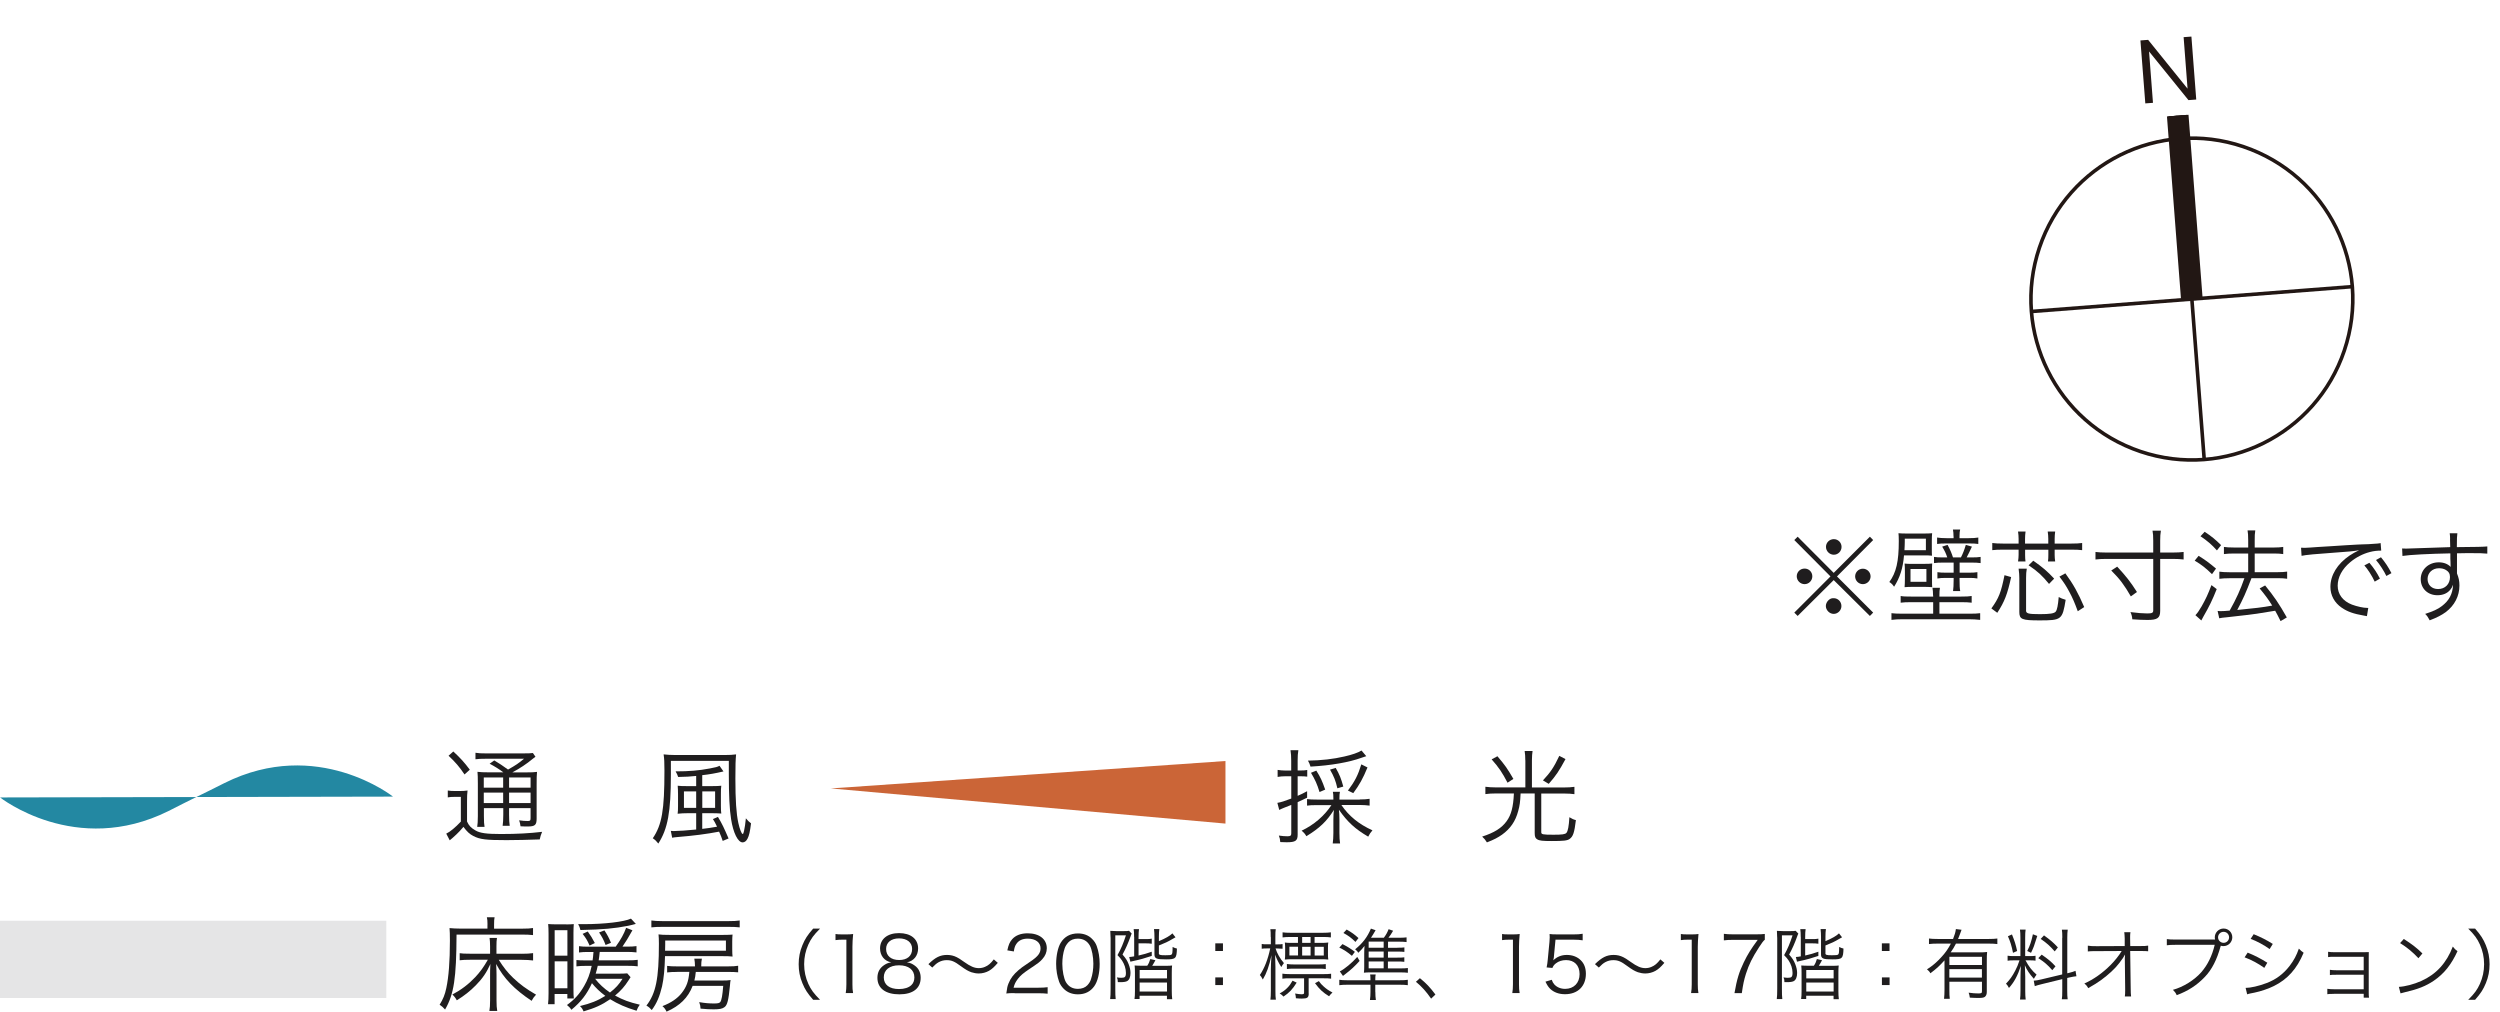 <?xml version="1.0" encoding="UTF-8"?><svg id="_レイヤー_2" xmlns="http://www.w3.org/2000/svg" viewBox="0 0 388.3 157.14"><defs><style>.cls-1{fill:none;stroke:#221714;stroke-width:.56px;}.cls-2{fill:#221714;}.cls-2,.cls-3,.cls-4,.cls-5,.cls-6{stroke-width:0px;}.cls-3{fill:#2388a2;}.cls-4{fill:#1f1d1e;}.cls-5{fill:#cb6537;}.cls-6{fill:#e5e5e6;}</style></defs><path class="cls-1" d="M348.42,22.77c-13.07-4.41-27.25,2.63-31.66,15.7-4.41,13.08,2.63,27.26,15.7,31.66,13.08,4.41,27.26-2.62,31.66-15.69,4.42-13.09-2.61-27.26-15.7-31.67Z"/><line class="cls-1" x1="365.35" y1="44.52" x2="315.52" y2="48.38"/><line class="cls-1" x1="338.24" y1="17.96" x2="342.36" y2="71.38"/><line class="cls-1" x1="338.05" y1="17.97" x2="340.24" y2="46.47"/><line class="cls-1" x1="337.84" y1="17.99" x2="340.04" y2="46.48"/><line class="cls-1" x1="337.64" y1="18.01" x2="339.84" y2="46.49"/><line class="cls-1" x1="337.45" y1="18.03" x2="339.65" y2="46.52"/><line class="cls-1" x1="337.24" y1="18.04" x2="339.44" y2="46.52"/><line class="cls-1" x1="337.05" y1="18.05" x2="339.24" y2="46.54"/><line class="cls-1" x1="336.85" y1="18.06" x2="339.04" y2="46.56"/><line class="cls-1" x1="338.44" y1="17.95" x2="340.64" y2="46.43"/><line class="cls-1" x1="338.64" y1="17.92" x2="340.84" y2="46.42"/><line class="cls-1" x1="338.84" y1="17.91" x2="341.04" y2="46.4"/><line class="cls-1" x1="339.04" y1="17.89" x2="341.23" y2="46.39"/><line class="cls-1" x1="339.24" y1="17.89" x2="341.44" y2="46.37"/><line class="cls-1" x1="339.43" y1="17.86" x2="341.63" y2="46.36"/><line class="cls-1" x1="339.64" y1="17.85" x2="341.83" y2="46.34"/><path class="cls-2" d="M339.91,15.55l-6.12-7.56.61,7.98-1.19.09-.76-9.78,1.2-.09,6.12,7.58-.61-8,1.21-.09.75,9.78-1.21.09Z"/><path class="cls-4" d="M290.43,83.36l.51.52-5.62,5.65,5.62,5.62-.51.52-5.62-5.57-5.6,5.57-.52-.52,5.62-5.62-5.62-5.65.52-.52,5.6,5.62,5.62-5.62ZM281.49,89.51c0,.68-.54,1.22-1.2,1.22s-1.22-.55-1.22-1.22.54-1.2,1.22-1.2,1.2.54,1.2,1.2ZM286.01,94.13c0,.66-.55,1.22-1.2,1.22s-1.22-.59-1.22-1.22.57-1.22,1.11-1.22h.05s.02.02.03.02l.03-.02c.66,0,1.2.54,1.2,1.22ZM286.03,84.94c0,.68-.54,1.22-1.2,1.22s-1.22-.55-1.22-1.22.55-1.2,1.22-1.2,1.2.54,1.2,1.2ZM290.54,89.53c0,.66-.54,1.2-1.2,1.2s-1.2-.54-1.2-1.2.54-1.2,1.2-1.2,1.2.54,1.2,1.2Z"/><path class="cls-4" d="M295.73,86.27c-.16,1.96-.63,3.45-1.54,4.86-.25-.36-.41-.52-.74-.73,1.08-1.47,1.47-3.2,1.47-6.36,0-.63-.02-.92-.05-1.22.3.03.71.05,1.34.05h2.56c.54,0,1.09-.02,1.33-.05-.03.24-.05.66-.05,1.19v1.11c0,.7,0,.93.03,1.19q-.1-.02-.32-.02s-.11,0-.24-.02h-3.81ZM300.24,92.5c0-.55-.03-.84-.09-1.2h1.16c-.06.38-.08.6-.08,1.2v.16h3.35c.85,0,1.23-.02,1.66-.09v1.04c-.49-.06-.9-.08-1.66-.08h-3.35v1.79h4.57c.87,0,1.34-.02,1.76-.08v1.04c-.54-.06-1.12-.1-1.79-.1h-10.22c-.66,0-1.27.03-1.77.1v-1.04c.4.05.9.08,1.73.08h4.75v-1.79h-3.39c-.78,0-1.19.02-1.66.08v-1.04c.43.08.78.09,1.66.09h3.39v-.16ZM299.13,85.46v-1.79h-3.28v.49c0,.41-.02.74-.05,1.3h3.32ZM295.87,88.86c0-.7-.02-.95-.05-1.33.35.05.54.05,1.22.05h1.73c.78,0,1.06-.02,1.34-.06-.03.38-.03.57-.03,1.31v1.04c0,.76,0,1,.03,1.33-.43-.03-.82-.05-1.34-.05h-1.57c-.71,0-.95.02-1.38.05.03-.44.05-.65.05-1.34v-1ZM296.74,90.37h2.47v-1.99h-2.47v1.99ZM302.45,86.58c-.22-.65-.35-.93-.79-1.68l.84-.27c.43.81.62,1.27.84,1.95h1.23c.32-.62.52-1.14.76-1.95l.95.27c-.32.7-.58,1.23-.82,1.68h.68c.7,0,1.11-.02,1.49-.08v.96c-.46-.06-.79-.08-1.52-.08h-1.74v1.57h1.42c.66,0,.93-.02,1.34-.08v.98c-.43-.08-.73-.09-1.36-.09h-1.41v.3c0,.85.02,1.33.1,1.74h-1.11c.06-.49.09-.9.09-1.74v-.3h-1.16c-.62,0-.95.02-1.36.09v-.98c.41.06.7.08,1.36.08h1.16v-1.57h-1.58c-.66,0-1.06.02-1.47.08v-.96c.35.06.73.08,1.46.08h.6ZM303.42,83.29c0-.44-.03-.71-.09-1.04h1.12c-.06.27-.1.52-.1,1.04v.3h1.38c.7,0,1.14-.03,1.54-.1v1c-.4-.06-.79-.08-1.47-.08h-3.51c-.67,0-1.04.02-1.42.08v-1c.36.06.82.1,1.5.1h1.06v-.3Z"/><path class="cls-4" d="M309.3,94.5c1.16-1.6,1.5-2.48,2.04-5.16l1.03.29c-.57,2.64-1.03,3.84-2.15,5.55l-.92-.68ZM313.53,83.7c0-.4-.03-.73-.09-1.14h1.17c-.05.4-.08.71-.08,1.14v.73h3.61v-.73c0-.4-.03-.76-.09-1.14h1.16c-.05.38-.08.73-.08,1.14v.73h2.5c.84,0,1.31-.03,1.77-.09v1.11c-.44-.06-.97-.08-1.77-.08h-2.5v.81c0,.38.03.66.08,1.03h-1.12c.05-.35.06-.63.06-1.04v-.79h-3.61v.79c0,.44.02.74.06,1.04h-1.16c.06-.38.09-.7.09-1.03v-.81h-2.33c-.81,0-1.31.02-1.76.08v-1.11c.46.06.93.09,1.76.09h2.33v-.73ZM314.68,94.8c0,.49.33.59,2.17.59,1.57,0,2.21-.11,2.45-.4.21-.27.35-.98.46-2.26.38.21.59.28,1.08.43-.51,3.1-.63,3.2-4.08,3.2-2.72,0-3.12-.17-3.12-1.31v-5.25c0-.49-.03-.85-.11-1.47h1.27c-.08.44-.11.84-.11,1.46v5.03ZM318.26,90.7c-1.08-1.31-1.72-1.92-3.18-2.9l.73-.71c1.44,1.01,2.17,1.63,3.24,2.78l-.79.82ZM322.72,94.94c-.49-1.33-.76-1.98-1.31-3.01-.51-.95-.81-1.41-1.54-2.37l.92-.51c1.23,1.68,1.99,3.04,2.93,5.24l-1,.65Z"/><path class="cls-4" d="M327.13,86.81c-.65,0-1.2.03-1.66.09v-1.17c.46.06.97.09,1.66.09h7.31v-1.85c0-.71-.03-1.11-.11-1.55h1.3c-.08.47-.11.93-.11,1.55v1.85h1.98c.68,0,1.19-.03,1.66-.09v1.17c-.49-.06-.98-.09-1.66-.09h-1.98v8.07c0,1.11-.43,1.41-1.96,1.41-.71,0-1.38-.03-2.37-.1-.03-.43-.13-.78-.29-1.12,1.09.14,1.93.21,2.59.21.78,0,.95-.1.95-.48v-7.99h-7.31ZM330.96,92.63c-.98-1.71-1.72-2.71-3.04-4.02l.92-.6c1.35,1.46,2.06,2.34,3.07,3.94l-.95.68Z"/><path class="cls-4" d="M341.48,86.33c1.03.63,1.57,1.03,2.71,1.98l-.62.87c-.95-.93-1.61-1.46-2.69-2.1l.6-.74ZM344.3,91.5c-.67,1.68-1.14,2.66-2.07,4.27-.09.16-.14.27-.32.6l-.92-.82c.32-.33.57-.7.97-1.38.65-1.16.98-1.85,1.52-3.29l.82.62ZM342.43,82.6c1.04.68,1.66,1.19,2.55,2.07l-.65.82c-.79-.89-1.49-1.49-2.55-2.2l.65-.7ZM346.96,85.97c-.57,0-1.11.03-1.54.09v-1.11c.4.06.89.09,1.55.09h2.22v-1.09c0-.76-.03-1.2-.1-1.57h1.2c-.08.46-.09.87-.09,1.57v1.09h3.01c.59,0,1-.03,1.42-.09v1.11c-.43-.06-.82-.09-1.41-.09h-3.02v2.9h3.58c.62,0,1.03-.03,1.46-.09v1.11c-.43-.06-.87-.09-1.44-.09h-4.1c-.92,2.39-1.25,3.12-2.21,4.94,2.77-.27,3.88-.4,5.43-.68-.66-1.06-1.03-1.54-1.95-2.67l.85-.46c1.38,1.69,2.2,2.9,3.37,4.97l-.97.57c-.41-.82-.54-1.08-.84-1.61q-1.25.22-2.85.46-1.16.17-4.62.55c-.65.06-.87.09-1.22.16l-.25-1.14c.24.03.36.03.54.03.3,0,.7-.02,1.33-.08,1.04-1.85,1.69-3.29,2.29-5.03h-2.34c-.59,0-1.11.03-1.55.09v-1.11c.43.06.9.09,1.57.09h2.91v-2.9h-2.23Z"/><path class="cls-4" d="M357.43,85.07c.3.02.46.02.57.02.22,0,.41-.02.9-.05.89-.06.98-.08,2.93-.19l2.48-.16c1.95-.11,2.15-.13,2.67-.14l.9-.03c1.36-.08,1.66-.11,1.88-.17l.09,1.17c-.63,0-1.17.06-1.77.22-1.06.27-2.17.84-3.04,1.58-1.27,1.06-1.95,2.34-1.95,3.66s.81,2.39,2.22,2.93c.78.29,1.77.51,2.37.51h.16l-.21,1.28c-.17-.03-.21-.05-.49-.09-1.57-.27-2.52-.6-3.42-1.22-1.12-.76-1.76-1.92-1.76-3.23,0-1.84,1.08-3.58,2.96-4.86.49-.33.9-.55,1.5-.84-.9.16-1.82.24-3.48.35-3.15.22-4.89.38-5.46.52l-.08-1.25ZM368.02,87.42c.71.85,1.16,1.52,1.63,2.45l-.81.47c-.38-.84-1.14-2.03-1.61-2.52l.79-.41ZM369.81,86.55c.71.87,1.11,1.47,1.63,2.47l-.79.44c-.35-.74-1-1.76-1.61-2.48l.78-.43Z"/><path class="cls-4" d="M380.55,83.75c0-.41-.02-.59-.06-.92h1.19c-.06.51-.08.74-.08,1.98v.17c2.99-.02,4.21-.05,4.73-.11v1.12c-.58-.06-1.14-.08-3.02-.08-.24,0-.41,0-1.69.03v3.13c.27.67.38,1.17.38,1.87,0,1.65-.76,3.1-2.12,4.13-.65.47-1.34.84-2.5,1.28-.27-.51-.36-.65-.7-1,1.23-.4,1.93-.71,2.56-1.19,1.16-.87,1.71-1.9,1.77-3.34-.14.38-.24.55-.43.78-.47.57-1.16.85-1.99.85-1.52,0-2.6-1.04-2.6-2.5s1.19-2.61,2.8-2.61c.76,0,1.42.25,1.84.71-.02-.22-.02-.29-.02-.87,0-.06-.02-.22-.02-.41v-.82c-3.18.06-6.38.22-7.44.4l-.05-1.16c.29.02.4.02.63.02q.46,0,3.01-.1c1.52-.06,2.75-.09,3.83-.13l-.03-1.25ZM379.87,88.51c-.3-.17-.63-.25-1.06-.25-1,0-1.76.71-1.76,1.66s.67,1.57,1.63,1.57c1.09,0,1.85-.76,1.85-1.87,0-.52-.21-.85-.67-1.11Z"/><path class="cls-4" d="M69.54,122.78c.34.06.62.08,1.14.08h.74c.48,0,.82-.02,1.2-.08-.06.48-.08.91-.08,1.68v3.14c.3.66.62.99,1.3,1.38.7.42,1.74.56,3.97.56,2.46,0,4.48-.11,6.39-.34-.18.43-.29.78-.37,1.18-1.75.06-3.68.11-5.17.11-3.17,0-4.11-.11-5.14-.64-.58-.3-.98-.67-1.54-1.42-.5.59-.66.75-1.09,1.17-.26.22-.32.29-.59.54-.18.14-.22.19-.45.38l-.54-1.04c.59-.27,1.44-.98,2.27-1.87v-3.84h-.96c-.48,0-.75.02-1.07.08v-1.07ZM70.41,116.72c1.09,1.01,1.73,1.71,2.56,2.83l-.82.74c-.78-1.17-1.41-1.9-2.48-2.91l.74-.66ZM78.18,119.96c-.59-.46-1.41-.96-2.13-1.34l.72-.51c.83.5,1.26.78,2.14,1.42,1.22-.69,1.62-.96,2.48-1.68h-5.94c-.74,0-1.15.02-1.6.08v-1.01c.45.08.86.1,1.7.1h5.59c.96,0,1.31-.02,1.63-.06l.4.58c-.14.1-.21.14-.4.3-.99.83-2.02,1.5-3.19,2.13h2.08c.88,0,1.38-.02,1.75-.08-.05.45-.06,1.02-.06,1.97v5.28c0,1.01-.26,1.23-1.38,1.23-.37,0-.64,0-1.12-.03-.05-.38-.1-.59-.22-.93.53.08.9.11,1.33.11.37,0,.45-.06.45-.45v-1.55h-3.34v1.01c0,.82.03,1.3.1,1.73h-1.1c.06-.42.1-.94.1-1.73v-1.01h-3.01v1.23c0,.83.03,1.3.1,1.68h-1.14c.06-.4.1-.9.1-1.68v-5.06c0-.96-.02-1.41-.06-1.81.45.06.98.08,1.73.08h2.32ZM75.14,120.76v1.58h3.01v-1.58h-3.01ZM75.14,124.73h3.01v-1.62h-3.01v1.62ZM79.07,122.34h3.34v-1.58h-3.34v1.58ZM82.41,123.11h-3.34v1.62h3.34v-1.62Z"/><path class="cls-4" d="M112.52,117.27c.8,0,1.31-.03,1.81-.1-.08.83-.11,1.67-.11,3.73,0,3.38.14,5.47.46,6.93.19.9.51,1.7.66,1.7.1,0,.14-.11.22-.46.11-.48.21-1.14.29-1.97.27.34.5.56.8.78-.16,1.3-.3,1.91-.54,2.37-.19.38-.46.59-.77.59-.72,0-1.46-1.47-1.79-3.62-.24-1.44-.35-3.81-.35-6.93v-2.11h-9v2.13c0,5.81-.48,8.42-1.95,10.71-.29-.37-.5-.58-.86-.82,1.42-2.1,1.81-4.35,1.81-10.5,0-1.31-.03-1.89-.13-2.53.58.06,1.09.1,1.83.1h7.63ZM106.71,126.31c-.54,0-.86.02-1.46.08.05-.34.06-.67.06-1.25v-1.76c0-.56-.02-.88-.05-1.34.35.05.8.06,1.46.06h1.41v-1.58c-.94.1-1.49.13-2.8.16-.11-.34-.21-.56-.4-.87,2.11,0,3.63-.13,5.3-.45.94-.18,1.22-.24,1.52-.42l.62.88c-1.3.3-2.13.45-3.3.58v1.7h1.52c.66,0,1.15-.02,1.44-.06-.05.37-.06.66-.06,1.28v1.86c0,.59.02.9.06,1.18-.38-.03-.77-.05-1.25-.05h-1.71v2.43c.94-.11,1.31-.16,2.3-.34-.24-.51-.45-.9-.64-1.18l.78-.34c.66,1.1.94,1.71,1.65,3.35l-.91.38c-.18-.54-.3-.86-.56-1.44-2,.38-3.83.62-6.59.85-.35.03-.46.05-.7.1l-.21-1.07c.14.02.34.03.45.03.58,0,2.32-.11,3.49-.24v-2.53h-1.42ZM106.23,122.92v2.56h1.9v-2.56h-1.9ZM109.08,125.48h1.99v-2.56h-1.99v2.56Z"/><path class="cls-3" d="M0,123.85s11.76,9.3,26.19,2.11c1.53-.79,2.97-1.5,4.33-2.18,1.37-.65,2.8-1.39,4.33-2.15,14.44-7.22,26.19,2.1,26.19,2.1l-61.04.13"/><path class="cls-4" d="M199.62,120.57c-.4,0-.77.03-1.18.1v-1.09c.4.06.74.1,1.2.1h.91v-1.54c0-.67-.03-1.09-.11-1.62h1.22c-.08.48-.11.94-.11,1.6v1.55h.4c.54,0,.8-.02,1.09-.08v1.04c-.35-.05-.62-.06-1.07-.06h-.42v3.04c.61-.27.83-.37,1.47-.72v1.01c-.59.29-.77.37-1.47.69v5.06c0,.94-.34,1.17-1.71,1.17-.24,0-.62-.02-.99-.03-.03-.42-.08-.66-.22-1.01.56.08.93.11,1.34.11.46,0,.59-.1.59-.45v-4.42c-.54.22-.74.29-1.09.43-.32.13-.51.21-.78.35l-.29-1.1c.58-.1,1.09-.26,2.16-.67v-3.46h-.93ZM211.21,124.17c.59,0,1.09-.03,1.52-.1v1.06c-.45-.06-.96-.1-1.52-.1h-2.87c1.18,1.73,2.72,2.98,4.83,3.94-.3.34-.46.58-.66.98-2-1.17-3.22-2.27-4.55-4.18.05.35.08.93.08,1.54v2.07c0,.62.03,1.17.1,1.63h-1.14c.06-.48.1-1.02.1-1.63v-2.03c0-.58.03-1.14.08-1.55-1.12,1.78-2.23,2.83-4.27,4.08-.26-.42-.37-.54-.74-.86,1.92-.91,3.52-2.29,4.63-3.97h-2.24c-.71,0-1.15.02-1.55.08v-1.02c.38.06.8.08,1.55.08h2.54v-.19c0-.48-.02-.75-.08-1.02h1.1c-.06.27-.08.53-.08,1.02v.19h3.15ZM212.21,117.45q-.21.06-.72.24c-1.98.72-4.77,1.2-7.94,1.38-.13-.42-.21-.59-.4-.93,2.08-.03,3.94-.24,5.65-.64,1.2-.27,2.13-.59,2.67-.93l.74.88ZM204.95,123.02c-.37-1.22-.69-1.92-1.33-2.99l.83-.34c.66,1.06.9,1.58,1.38,2.95l-.88.38ZM207.72,122.44c-.27-1.18-.51-1.79-1.14-2.9l.88-.27c.59,1.01.86,1.7,1.18,2.9l-.93.27ZM209.36,122.79c1.07-1.42,1.57-2.4,2.08-4.07l.96.48c-.72,1.74-1.25,2.69-2.21,3.99l-.83-.4Z"/><path class="cls-4" d="M236.91,118.1c0-.58-.03-.98-.1-1.46h1.23c-.06.4-.1.83-.1,1.46v4.21h4.95c.66,0,1.14-.03,1.65-.1v1.14c-.43-.06-.94-.1-1.63-.1h-3.52v6c0,.35.19.4,1.91.4,1.34,0,1.79-.06,2-.29.24-.29.37-1.01.46-2.43.45.27.62.35,1.01.45-.24,1.95-.43,2.54-.98,2.93-.37.26-.96.32-2.75.32-1.44,0-1.94-.05-2.27-.26-.3-.16-.4-.42-.4-.98v-6.15h-2.19c-.06,1.36-.14,1.89-.37,2.72-.42,1.6-1.22,2.75-2.51,3.68-.66.46-1.26.78-2.35,1.2-.24-.38-.4-.59-.74-.9,1.89-.61,3.03-1.33,3.79-2.38.74-1.02,1.04-2.22,1.14-4.32h-2.8c-.64,0-1.15.03-1.63.1v-1.14c.48.06.99.1,1.65.1h4.56v-4.21ZM232.58,117.46c1.18,1.39,1.52,1.87,2.48,3.52l-.91.59c-.85-1.62-1.34-2.35-2.47-3.63l.9-.48ZM243.16,117.89c-1.01,1.87-1.47,2.56-2.61,3.86l-.9-.54c1.17-1.25,1.7-2.03,2.54-3.81l.96.5Z"/><polyline class="cls-5" points="190.34 127.92 190.34 118.2 129.03 122.46 190.34 127.92"/><rect class="cls-6" y="143.01" width="60" height="12"/><path class="cls-4" d="M75.72,143.61c0-.59-.03-.85-.1-1.14h1.2c-.06.29-.08.54-.08,1.15v.62h4.31c.85,0,1.34-.03,1.74-.1v1.1c-.53-.06-.99-.08-1.73-.08h-10.15c-.03,6.79-.4,9.25-1.78,11.64-.34-.38-.5-.51-.85-.74.56-.91.82-1.55,1.04-2.59.37-1.75.56-4.13.56-7.35,0-1.02-.02-1.5-.06-1.97.51.05,1.04.08,1.66.08h4.23v-.64ZM80.99,148.14c.77,0,1.33-.03,1.81-.1v1.14c-.51-.06-1.07-.1-1.81-.1h-3.52c.74,1.18,1.34,1.94,2.22,2.79,1.06,1.01,2.03,1.73,3.57,2.62-.35.38-.46.54-.69.96-2.69-1.79-4.31-3.47-5.51-5.73.05.82.06,1.25.06,1.7v4c0,.7.03,1.15.11,1.6h-1.22c.08-.46.11-.88.11-1.6v-3.99c0-.54,0-.87.05-1.7-.59,1.31-1.23,2.26-2.26,3.3-.88.9-1.81,1.63-2.96,2.34-.18-.34-.35-.58-.69-.9,1.36-.72,2.5-1.58,3.57-2.71.7-.75,1.3-1.55,1.94-2.69h-2.77c-.71,0-1.09.02-1.6.08v-1.1c.38.06.72.08,1.63.08h3.09v-1.15c0-.59-.03-.9-.08-1.3h1.15c-.06.34-.08.67-.08,1.3v1.15h3.86Z"/><path class="cls-4" d="M87.94,143.58c.53,0,.88-.02,1.18-.05-.03.37-.05.83-.05,1.36v8.77c0,.74.02,1.1.06,1.42h-1.01v-.69h-1.98v1.58h-1.02c.06-.5.08-1.01.08-1.71v-9.2c0-.67-.02-1.12-.06-1.54.4.03.7.05,1.3.05h1.5ZM86.15,148.43h1.98v-3.95h-1.98v3.95ZM86.15,153.5h1.98v-4.19h-1.98v4.19ZM97.93,151.79q-.1.14-.32.5c-.58.91-1.18,1.6-2.08,2.34,1.25.69,2.22,1.04,3.84,1.42-.27.4-.34.51-.5.94-1.66-.5-2.88-1.04-4.1-1.79-1.31.9-2.34,1.36-4.13,1.89-.16-.37-.26-.53-.56-.83,1.66-.4,2.74-.83,3.94-1.58-.88-.66-1.46-1.22-2.08-1.97-.78,1.71-1.71,2.91-3.19,4.13-.21-.32-.4-.51-.69-.74,1.2-.88,1.95-1.71,2.67-2.96.54-.93.9-1.86,1.17-3.12h-.93c-.62,0-1.01.02-1.44.08v-.99c.43.05.75.06,1.41.06h1.1c.05-.37.08-.53.14-1.31h-.91c-.5,0-.91.02-1.34.08v-.98c.4.06.82.08,1.33.08h4.37c.8-1.12,1.28-1.98,1.62-2.93l.98.38c-.64,1.15-1.06,1.84-1.55,2.54h.77c.56,0,.98-.02,1.41-.08v.98c-.4-.05-.94-.08-1.42-.08h-4.29c-.06.67-.1.85-.16,1.31h4.39c.83,0,1.3-.02,1.67-.08v1.01c-.46-.06-.86-.08-1.68-.08h-4.53c-.1.48-.16.72-.32,1.22h3.6c.61,0,.96-.02,1.3-.05l.53.61ZM98.76,143.5c-.42.11-.78.21-1.18.29-2.19.43-3.87.58-7.43.66-.1-.4-.16-.58-.35-.91h.88c3.23,0,6.29-.37,7.32-.86l.77.83ZM91.58,146.87c-.4-.88-.56-1.15-1.09-1.82l.8-.37c.46.64.69,1.01,1.1,1.79l-.82.4ZM92.44,152.03c.64.82,1.36,1.49,2.3,2.13.9-.7,1.39-1.25,1.95-2.13h-4.26ZM94.06,146.78c-.27-.74-.54-1.26-1.01-1.95l.83-.32c.43.66.69,1.12,1.02,1.92l-.85.35Z"/><path class="cls-4" d="M103.29,148.51c-.06,2.11-.19,3.46-.46,4.69-.37,1.55-.83,2.66-1.6,3.68-.32-.35-.46-.48-.83-.69,1.47-1.89,1.94-4.19,1.94-9.6,0-.7-.02-1.06-.06-1.46.38.06.86.08,1.75.08h8.26c.74,0,1.18-.02,1.49-.05-.03.3-.05.56-.05,1.07v1.22c0,.54.02.83.05,1.12-.43-.05-.94-.06-1.49-.06h-8.98ZM114.89,144.04c-.51-.06-1.02-.08-1.79-.08h-10.15c-.8,0-1.25.02-1.78.08v-1.07c.42.06.98.1,1.81.1h10.08c.86,0,1.41-.03,1.83-.1v1.07ZM105.19,150.96c-.7,0-1.12.02-1.57.08v-1.02c.37.06.85.08,1.6.08h2.72v-.14c0-.32-.03-.69-.1-1.06h1.18c-.08.42-.1.61-.1,1.06v.14h4.1c.8,0,1.25-.03,1.63-.1v1.02c-.46-.05-.91-.06-1.63-.06h-4.95c-.06.64-.1.85-.22,1.34h4.05c.85,0,1.22-.02,1.58-.08-.06.3-.06.35-.11.94-.21,2.16-.4,2.95-.83,3.26-.32.26-.79.35-1.67.35-.64,0-1.1-.02-2.06-.11-.02-.37-.06-.61-.21-1.01.93.16,1.54.21,2.34.21.54,0,.8-.06.93-.22.21-.27.35-1.06.46-2.51h-4.75c-.7,1.83-2,3.11-4.05,4-.16-.35-.32-.58-.64-.86,1.33-.51,2.32-1.18,2.98-2.02.77-.98,1.07-1.81,1.2-3.3h-1.89ZM112.75,147.66v-1.58h-9.43v.66c0,.4,0,.7-.02.93h9.44Z"/><path class="cls-4" d="M126.3,155.29c-.9-1.03-1.27-1.61-1.67-2.58-.4-.96-.58-1.91-.58-2.95s.18-1.99.58-2.95c.4-.97.77-1.55,1.67-2.58h1.07c-1.01,1.02-1.4,1.56-1.82,2.48-.43.96-.65,1.96-.65,3.05s.22,2.09.65,3.05c.42.92.82,1.46,1.82,2.48h-1.07Z"/><path class="cls-4" d="M129.76,145.07c.31.05.54.06,1,.06h.75c.41,0,.6-.01,1-.06-.07.73-.11,1.34-.11,1.99v5.83c0,.56.02.91.1,1.35h-1.14c.07-.42.1-.8.1-1.35v-6.94h-.65c-.38,0-.7.02-1.04.07v-.95Z"/><path class="cls-4" d="M142.1,149.99c.6.44.9,1.08.9,1.88,0,1.64-1.2,2.57-3.31,2.57s-3.41-.91-3.41-2.57c0-.86.35-1.52,1.07-1.99.37-.24.63-.34,1.08-.41-1.06-.19-1.74-1.04-1.74-2.16,0-1.45,1.14-2.38,2.95-2.38s2.96.9,2.96,2.38c0,1.12-.67,1.96-1.74,2.16.5.07.84.22,1.24.52ZM137.27,151.81c0,1.14.88,1.81,2.36,1.81.84,0,1.52-.22,1.93-.62.3-.28.46-.7.46-1.19,0-1.17-.9-1.88-2.38-1.88s-2.37.72-2.37,1.88ZM137.63,147.39c0,1.07.77,1.72,2.03,1.72s2.01-.65,2.01-1.72c0-1.01-.79-1.64-2.03-1.64s-2.01.65-2.01,1.64Z"/><path class="cls-4" d="M144.21,149.74c1.07-1.04,1.81-1.42,2.89-1.42.54,0,1.02.11,1.5.35.31.16.47.25,1.13.72,1.01.72,1.62.98,2.3.98.34,0,.67-.07.96-.2.52-.22.85-.5,1.37-1.16l.62.54c-.58.67-.9.96-1.38,1.24-.46.26-1.03.41-1.58.41-.37,0-.77-.07-1.14-.19-.5-.18-.89-.4-1.67-.97-.95-.71-1.43-.91-2.16-.91-.46,0-.84.1-1.24.31-.34.19-.56.38-1.01.84l-.6-.53Z"/><path class="cls-4" d="M157.62,154.25c-.76,0-.94.01-1.32.06.13-.95.17-1.13.35-1.58.3-.76.8-1.42,1.56-2.06.42-.36.44-.37,1.83-1.32,1.19-.8,1.58-1.33,1.58-2.06,0-.91-.77-1.5-1.99-1.5-.79,0-1.38.26-1.74.78-.23.32-.34.61-.42,1.21l-1.01-.17c.18-.86.36-1.28.75-1.73.54-.61,1.36-.92,2.41-.92,1.81,0,2.97.91,2.97,2.33,0,.61-.24,1.19-.71,1.7-.36.41-.67.64-2.04,1.55-.95.64-1.33.97-1.73,1.48-.37.49-.54.82-.68,1.39h3.83c.6,0,1.01-.02,1.46-.08v1.01c-.48-.05-.88-.07-1.48-.07h-3.65Z"/><path class="cls-4" d="M165.22,153.58c-.32-.32-.58-.7-.72-1.1-.3-.84-.46-1.79-.46-2.77,0-1.27.28-2.57.7-3.26.58-.97,1.5-1.47,2.69-1.47.89,0,1.65.29,2.19.85.34.33.58.71.72,1.1.3.83.46,1.79.46,2.78,0,1.45-.31,2.73-.84,3.47-.6.84-1.44,1.26-2.54,1.26-.89,0-1.63-.29-2.19-.85ZM165.91,146.4c-.25.28-.44.58-.54.88-.25.73-.37,1.55-.37,2.42,0,1.12.24,2.29.56,2.85.42.7,1.04,1.04,1.86,1.04.6,0,1.12-.19,1.47-.56.26-.28.46-.59.56-.94.25-.74.37-1.54.37-2.42,0-1.04-.23-2.23-.54-2.79-.4-.72-1.04-1.09-1.88-1.09-.62,0-1.12.2-1.5.61Z"/><path class="cls-4" d="M172.49,145.61q-.02-.88-.04-1.03.14.02.94.04h1.19c.38,0,.6-.01.78-.05l.42.44c-.07.12-.1.2-.19.46-.37,1.03-.73,1.85-1.24,2.79.53.61.74.95.96,1.52.18.47.28.91.28,1.35,0,.62-.19,1.08-.53,1.26-.22.11-.54.16-1.09.16-.05,0-.07,0-.35-.01-.01-.34-.02-.44-.14-.73.26.04.49.06.66.06.28,0,.46-.04.55-.11.13-.1.19-.31.19-.64s-.06-.7-.17-1.03c-.24-.67-.5-1.09-1.14-1.74.58-1.03.91-1.85,1.31-3.07h-1.65v8.32c0,.77.01,1.16.06,1.57h-.86c.05-.35.07-.85.07-1.58v-7.99ZM176.15,145.52c0-.49-.02-.89-.07-1.21h.83c-.05.3-.07.72-.07,1.2v.35h1.09c.48,0,.68-.01.96-.07v.79c-.31-.05-.61-.06-.96-.06h-1.09v1.89c.85-.19,1.2-.3,2.05-.59v.65c-.89.31-1.93.6-2.76.77-.23.05-.37.08-.56.13l-.18-.73c.26-.01.43-.04.77-.1v-3.02ZM180.91,150.01c.64,0,.9-.01,1.14-.05-.04.29-.05.59-.05,1.17v2.81c0,.47.02.89.07,1.26h-.82v-.54h-4.25v.5h-.79c.05-.26.07-.68.07-1.18v-2.88c0-.52-.01-.78-.05-1.14.35.02.61.04,1.16.04h.8c.22-.32.36-.64.47-1.04l.8.18s-.06.11-.26.47c-.07.12-.12.2-.24.4h1.93ZM177.01,151.96h4.25v-1.3h-4.25v1.3ZM177.01,154.01h4.25v-1.4h-4.25v1.4ZM179.99,148.01c0,.31.13.36,1.02.36.58,0,.83-.02.94-.1.14-.1.17-.26.18-1.19.28.14.41.19.67.25-.04,1.54-.18,1.68-1.68,1.68s-1.81-.11-1.81-.79v-2.71c0-.41-.02-.84-.07-1.21h.83c-.05.34-.07.68-.07,1.18v.7c1.08-.46,1.73-.84,2.1-1.21l.48.61c-.1.05-.29.16-.43.24-.77.46-1.19.65-2.15,1.03v1.16Z"/><path class="cls-4" d="M189.95,147.71h-1.19v-1.19h1.19v1.19ZM188.76,153v-1.19h1.19v1.19h-1.19Z"/><path class="cls-4" d="M197.37,145.56c0-.67-.01-.97-.06-1.24h.84c-.05.31-.06.64-.06,1.22v1.14h.34c.36,0,.55-.01.78-.05v.73c-.25-.02-.48-.04-.77-.04h-.32c.24.76.68,1.55,1.3,2.27-.19.23-.26.35-.41.61-.47-.74-.66-1.14-.96-1.92.04,1.15.05,1.46.05,1.93v3.67c0,.65.01,1.07.07,1.39h-.85c.05-.35.07-.76.07-1.39v-3.36c0-.5.04-1.27.1-2.16-.37,1.73-.77,2.81-1.35,3.78-.16-.32-.28-.5-.46-.7.71-1.03,1.26-2.45,1.61-4.13h-.49c-.36,0-.62.01-.83.05v-.74c.19.04.43.05.83.05h.59v-1.13ZM201.4,152.62c-.65,1.04-1.14,1.56-2.05,2.17-.19-.22-.3-.3-.59-.49.55-.3.79-.48,1.16-.84.36-.36.53-.6.84-1.14l.63.3ZM203.27,154.31c0,.64-.22.79-1.07.79-.22,0-.53-.01-.92-.05-.01-.26-.05-.47-.12-.74.44.08.71.12.98.12.34,0,.41-.05.41-.25v-2.23h-2.19c-.53,0-.88.01-1.18.06v-.78c.34.05.65.07,1.16.07h5.26c.47,0,.8-.01,1.15-.06v.77c-.3-.05-.61-.06-1.13-.06h-2.36v2.36ZM204.19,146.45h1.02c.43,0,.76-.01,1.1-.06-.05.24-.05.43-.05.85v.85c0,.43,0,.66.05.95-.35-.04-.61-.05-1.12-.05h-4.51c-.49,0-.78.01-1.12.05.04-.3.05-.52.05-.9v-.89c0-.36-.02-.62-.05-.86.26.05.58.06,1.08.06h.96v-.92h-1.14c-.52,0-.94.02-1.25.07v-.79c.32.05.72.07,1.24.07h5c.49,0,.92-.02,1.26-.07v.79c-.3-.05-.72-.07-1.22-.07h-1.31v.92ZM199.89,149.73c.32.05.66.07,1.15.07h3.72c.47,0,.79-.01,1.16-.06v.77c-.31-.05-.6-.06-1.12-.06h-3.78c-.53,0-.84.01-1.14.06v-.78ZM200.27,147.05v1.35h1.34v-1.35h-1.34ZM202.25,145.53v.92h1.31v-.92h-1.31ZM202.25,148.41h1.31v-1.35h-1.31v1.35ZM204.19,148.41h1.42v-1.35h-1.42v1.35ZM204.84,152.38c.29.4.43.55.74.83.46.41.75.61,1.38.95-.2.17-.35.34-.53.58-.94-.58-1.49-1.08-2.18-2.03l.59-.32Z"/><path class="cls-4" d="M208.52,146.64c.79.41,1.22.67,1.92,1.2l-.46.62c-.72-.6-1.16-.9-1.96-1.28l.49-.54ZM213.62,154.06c0,.48.02.86.08,1.26h-.92c.06-.44.08-.78.08-1.25v-1.12h-3.62c-.53,0-.86.02-1.22.07v-.84c.34.05.65.07,1.16.07h3.68v-.07c0-.36-.01-.6-.05-.83h.86c-.05.22-.06.44-.06.83v.07h3.85c.54,0,.84-.01,1.2-.07v.84c-.37-.05-.7-.07-1.24-.07h-3.81v1.1ZM211.17,149.25c-.74.83-1.37,1.4-2.17,2.01q-.18.13-.41.32l-.49-.7c.74-.37,1.87-1.3,2.71-2.25l.36.61ZM209.17,144.38c.83.48,1.19.74,1.83,1.32l-.47.6c-.67-.66-1.08-.96-1.87-1.39l.5-.53ZM217,147.2c.56,0,.89-.01,1.13-.05v.7c-.29-.04-.61-.05-1.13-.05h-1.42v.94h1.4c.58,0,.89-.01,1.14-.05v.7c-.28-.04-.61-.05-1.13-.05h-1.42v1.07h1.96c.48,0,.8-.01,1.14-.06v.74c-.31-.04-.68-.06-1.16-.06h-4.7c-.37,0-.67.01-.97.05.04-.35.05-.53.05-.9v-1.98c0-.55.01-.8.05-1.28-.46.56-.54.66-.98,1.07-.08-.18-.23-.35-.48-.55,1.15-.91,1.92-1.92,2.45-3.21l.73.25q-.08.14-.22.37c-.13.24-.18.31-.5.8h2c.36-.49.54-.82.74-1.33l.7.24c-.32.55-.47.77-.73,1.09h1.67c.44,0,.82-.02,1.15-.06v.73c-.3-.04-.66-.06-1.08-.06h-1.8v.95h1.42ZM214.91,147.2v-.95h-2.33v.95h2.33ZM212.58,148.73h2.33v-.94h-2.33v.94ZM212.58,150.4h2.33v-1.07h-2.33v1.07Z"/><path class="cls-4" d="M220.54,151.93c.98.79,1.59,1.44,2.41,2.54l-.67.64c-.77-1.12-1.46-1.87-2.36-2.62l.62-.56Z"/><path class="cls-4" d="M233.29,145.07c.31.05.54.06,1,.06h.75c.41,0,.6-.01,1-.06-.07.73-.11,1.34-.11,1.99v5.83c0,.56.02.91.1,1.35h-1.14c.07-.42.1-.8.1-1.35v-6.94h-.65c-.38,0-.7.02-1.04.07v-.95Z"/><path class="cls-4" d="M241.36,148.61q-.02.22-.1.54c.58-.55,1.27-.83,2.1-.83.88,0,1.62.29,2.16.82.54.52.8,1.22.8,2.11,0,1.93-1.26,3.17-3.24,3.17-.94,0-1.71-.28-2.29-.82-.3-.3-.47-.55-.75-1.13l.98-.29c.12.34.2.49.38.7.41.46,1.01.71,1.7.71,1.34,0,2.24-.91,2.24-2.29s-.83-2.18-2.1-2.18c-.61,0-1.14.17-1.57.5-.29.23-.42.4-.55.72l-.9-.08c.1-.47.13-.72.18-1.24l.26-2.71c.02-.35.04-.49.04-.72,0-.17,0-.22-.02-.52.37.05.56.06,1.27.06h2.47c.65,0,.92-.02,1.4-.1v1.02c-.46-.07-.84-.1-1.4-.1h-2.82l-.25,2.65Z"/><path class="cls-4" d="M247.74,149.74c1.07-1.04,1.81-1.42,2.89-1.42.54,0,1.02.11,1.5.35.31.16.47.25,1.13.72,1.01.72,1.62.98,2.3.98.34,0,.67-.07.96-.2.52-.22.85-.5,1.37-1.16l.62.54c-.58.67-.9.96-1.38,1.24-.46.26-1.03.41-1.58.41-.37,0-.77-.07-1.14-.19-.5-.18-.89-.4-1.67-.97-.95-.71-1.43-.91-2.16-.91-.46,0-.84.1-1.24.31-.34.19-.56.38-1.01.84l-.6-.53Z"/><path class="cls-4" d="M261.06,145.07c.31.05.54.06,1,.06h.75c.41,0,.6-.01,1-.06-.07.73-.11,1.34-.11,1.99v5.83c0,.56.02.91.1,1.35h-1.14c.07-.42.1-.8.1-1.35v-6.94h-.65c-.38,0-.7.02-1.04.07v-.95Z"/><path class="cls-4" d="M274.12,145.95c-.22.17-.42.43-.89,1.15-1.08,1.67-1.58,2.69-2.05,4.15-.31,1-.44,1.61-.64,3h-1.14c.38-2.17.71-3.25,1.45-4.79.58-1.2,1.09-2.03,2.16-3.48h-3.9c-.56,0-.9.02-1.36.08v-1.02c.47.06.79.08,1.37.08h3.6c.71,0,.97-.01,1.39-.06v.88Z"/><path class="cls-4" d="M276.03,145.61q-.02-.88-.04-1.03.14.02.94.04h1.19c.38,0,.6-.01.78-.05l.42.44c-.07.12-.1.2-.19.46-.37,1.03-.73,1.85-1.24,2.79.53.61.74.95.96,1.52.18.47.28.91.28,1.35,0,.62-.19,1.08-.53,1.26-.22.11-.54.16-1.09.16-.05,0-.07,0-.35-.01-.01-.34-.02-.44-.14-.73.26.04.49.06.66.06.28,0,.46-.04.55-.11.13-.1.19-.31.19-.64s-.06-.7-.17-1.03c-.24-.67-.5-1.09-1.14-1.74.58-1.03.91-1.85,1.31-3.07h-1.65v8.32c0,.77.01,1.16.06,1.57h-.86c.05-.35.07-.85.07-1.58v-7.99ZM279.69,145.52c0-.49-.02-.89-.07-1.21h.83c-.05.3-.07.72-.07,1.2v.35h1.09c.48,0,.68-.01.96-.07v.79c-.31-.05-.61-.06-.96-.06h-1.09v1.89c.85-.19,1.2-.3,2.05-.59v.65c-.89.31-1.93.6-2.76.77-.23.05-.37.08-.56.13l-.18-.73c.26-.01.43-.04.77-.1v-3.02ZM284.45,150.01c.64,0,.9-.01,1.14-.05-.04.29-.05.59-.05,1.17v2.81c0,.47.02.89.07,1.26h-.82v-.54h-4.25v.5h-.79c.05-.26.07-.68.07-1.18v-2.88c0-.52-.01-.78-.05-1.14.35.02.61.04,1.16.04h.8c.22-.32.36-.64.47-1.04l.8.18s-.06.11-.26.47c-.07.12-.12.2-.24.4h1.93ZM280.55,151.96h4.25v-1.3h-4.25v1.3ZM280.55,154.01h4.25v-1.4h-4.25v1.4ZM283.52,148.01c0,.31.13.36,1.02.36.58,0,.83-.02.94-.1.14-.1.17-.26.18-1.19.28.14.41.19.67.25-.04,1.54-.18,1.68-1.68,1.68s-1.81-.11-1.81-.79v-2.71c0-.41-.02-.84-.07-1.21h.83c-.05.34-.07.68-.07,1.18v.7c1.08-.46,1.73-.84,2.1-1.21l.48.61c-.1.05-.29.16-.43.24-.77.46-1.19.65-2.15,1.03v1.16Z"/><path class="cls-4" d="M293.48,147.71h-1.19v-1.19h1.19v1.19ZM292.3,153v-1.19h1.19v1.19h-1.19Z"/><path class="cls-4" d="M302.02,149.16c-.7.79-1.22,1.28-2.19,2.01-.14-.26-.24-.37-.53-.61.89-.56,1.63-1.21,2.36-2.04.54-.6.95-1.19,1.35-1.96h-2.07c-.55,0-.94.02-1.33.07v-.86c.38.05.75.07,1.33.07h2.41c.26-.66.37-1.01.44-1.54l.88.11c-.06.13-.07.17-.24.66-.11.29-.17.47-.3.77h4.79c.55,0,.92-.02,1.31-.07v.86c-.36-.05-.8-.07-1.31-.07h-5.12c-.3.59-.46.84-.82,1.36h4.38c.61,0,.92-.01,1.28-.06-.04.36-.05.78-.05,1.4v4.81c0,.37-.11.62-.32.77-.18.12-.43.16-.98.16-.35,0-.83-.01-1.34-.05-.04-.32-.07-.48-.18-.77.58.08,1.03.12,1.51.12s.56-.06.56-.36v-1.46h-5.06v1.28c0,.6.01.98.06,1.37h-.89c.05-.42.07-.85.07-1.37v-4.61ZM307.84,148.61h-5.06v1.27h5.06v-1.27ZM302.77,150.53v1.31h5.06v-1.31h-5.06Z"/><path class="cls-4" d="M312.86,149.16c-.5,0-.76.01-1.04.06v-.78c.24.05.52.06,1.04.06h.95v-2.83c0-.59-.02-.97-.07-1.28h.88c-.05.3-.07.66-.07,1.27v2.84h.72c.41,0,.65-.01.89-.05v.76c-.25-.04-.53-.05-.9-.05h-.66c.52.97.98,1.57,1.72,2.22-.17.22-.32.46-.42.65-.72-.82-1.06-1.31-1.4-2.11.02.48.06,1.55.06,1.77v2.24c0,.58.02.94.07,1.32h-.88c.05-.41.07-.78.07-1.33v-2.04c0-.55.02-1.22.06-1.86-.5,1.52-1.03,2.51-1.85,3.43-.17-.32-.26-.47-.46-.67.6-.61,1-1.18,1.43-2.01.3-.59.42-.86.67-1.61h-.8ZM312.5,145.14c.41,1.02.58,1.55.8,2.57l-.64.28c-.22-1.09-.42-1.74-.79-2.57l.62-.28ZM316.43,145.37c-.53,1.68-.53,1.69-.97,2.62l-.59-.28c.44-.88.62-1.42.88-2.6l.68.26ZM320.32,145.66c0-.64-.02-.96-.07-1.26h.91c-.05.36-.07.68-.07,1.25v5.52l.18-.04c.54-.13.84-.23,1.1-.34l.14.84c-.3.02-.68.1-1.15.2l-.28.07v2c0,.58.02.96.07,1.31h-.91c.06-.32.07-.64.07-1.32v-1.81l-3.15.77c-.48.11-.83.22-1.12.32l-.16-.85c.3-.01.7-.08,1.15-.19l3.27-.78v-5.7ZM317.11,148.27c1.01.7,1.52,1.13,2.15,1.82l-.5.6c-.73-.84-1.21-1.25-2.17-1.87l.53-.55ZM317.47,145.28c1.04.76,1.44,1.1,2.16,1.87l-.49.62c-.8-.9-1.21-1.27-2.18-1.94l.52-.55Z"/><path class="cls-4" d="M330.02,149.03c0-.08.01-.26.04-.78-.23.44-.34.6-.9,1.34-.62.83-1.68,1.81-2.84,2.65-.54.4-1.01.68-1.98,1.24-.19-.35-.29-.47-.6-.72,1.45-.65,2.81-1.61,4.07-2.87.67-.67,1.33-1.5,1.73-2.18l-3.93.02c-.75,0-.92,0-1.33.05v-.9c.43.07.65.08,1.36.08l4.37-.02v-1.18q-.02-.62-.07-.97h.96c-.04.26-.05.46-.05.66v.29l.02,1.2h1.58c.67,0,.82-.01,1.2-.07v.88c-.25-.02-.5-.04-1-.04h-1.79l.08,5.84c0,.52.02.9.06,1.22h-.97c.04-.35.05-.48.05-.95v-.26l-.05-4.41v-.12Z"/><path class="cls-4" d="M344.05,145.94c-.04-.13-.05-.24-.05-.35,0-.75.61-1.37,1.37-1.37s1.35.61,1.35,1.36-.61,1.37-1.37,1.37c-.13,0-.25-.01-.42-.06t-.02.07c-.59,2.13-1.36,3.63-2.45,4.77-1.25,1.31-2.6,2.18-4.37,2.84-.17-.37-.3-.54-.59-.83,1.61-.44,3.31-1.5,4.39-2.72.98-1.12,1.68-2.52,2.1-4.27h-6.1c-.7,0-.98.02-1.34.07v-.96c.43.06.71.07,1.36.07h6.14ZM344.51,145.58c0,.48.38.86.86.86s.85-.38.85-.86-.38-.85-.85-.85-.86.38-.86.85Z"/><path class="cls-4" d="M349.11,147.96c1.14.47,2,.91,3.05,1.57l-.47.8c-.88-.64-1.97-1.24-3.06-1.64l.48-.73ZM348.79,153.44c.78,0,2.03-.29,3.23-.74,1.49-.56,2.63-1.42,3.6-2.67.67-.88,1.07-1.63,1.44-2.69.3.31.42.42.74.64-1.04,2.5-2.51,4.13-4.62,5.17-.84.42-2.05.83-3.03,1.03-.19.04-.41.08-.65.13s-.29.07-.47.13l-.24-1ZM350.04,145.1c1.17.48,1.96.88,2.97,1.51l-.49.8c-.83-.61-2.08-1.28-2.95-1.58l.47-.73Z"/><path class="cls-4" d="M362.52,154.37c-.65,0-.74,0-1.04.05v-.84c.29.05.6.07,1.04.07h4.61v-2.25h-4.22c-.64,0-.73,0-1.03.05v-.82c.29.05.58.07,1.04.07h4.21v-2.09h-4.49c-.64,0-.74,0-1.04.05v-.83c.29.05.58.07,1.04.07h4.46c.38,0,.6-.01.82-.02-.01.31-.01.5-.01.92v5.42c0,.38.01.54.05.74h-.83v-.6h-4.61Z"/><path class="cls-4" d="M372.59,153.28c.94-.04,2.37-.41,3.49-.92,2.31-1.03,3.92-2.79,4.89-5.34.28.37.4.48.73.71-.96,2.09-2.07,3.49-3.66,4.58-1.24.84-2.47,1.33-4.47,1.79-.32.07-.42.1-.72.19l-.26-1.01ZM373.36,145.84c1.28.82,2.03,1.4,2.89,2.25l-.62.74c-.86-.93-1.81-1.71-2.85-2.35l.59-.65Z"/><path class="cls-4" d="M383.36,155.29c1.01-1.01,1.4-1.56,1.82-2.48.43-.96.65-1.96.65-3.05s-.22-2.09-.65-3.05c-.42-.92-.82-1.48-1.82-2.48h1.07c.9,1.03,1.27,1.61,1.67,2.58.4.96.58,1.91.58,2.95s-.18,1.99-.58,2.95c-.4.97-.77,1.55-1.67,2.58h-1.07Z"/></svg>